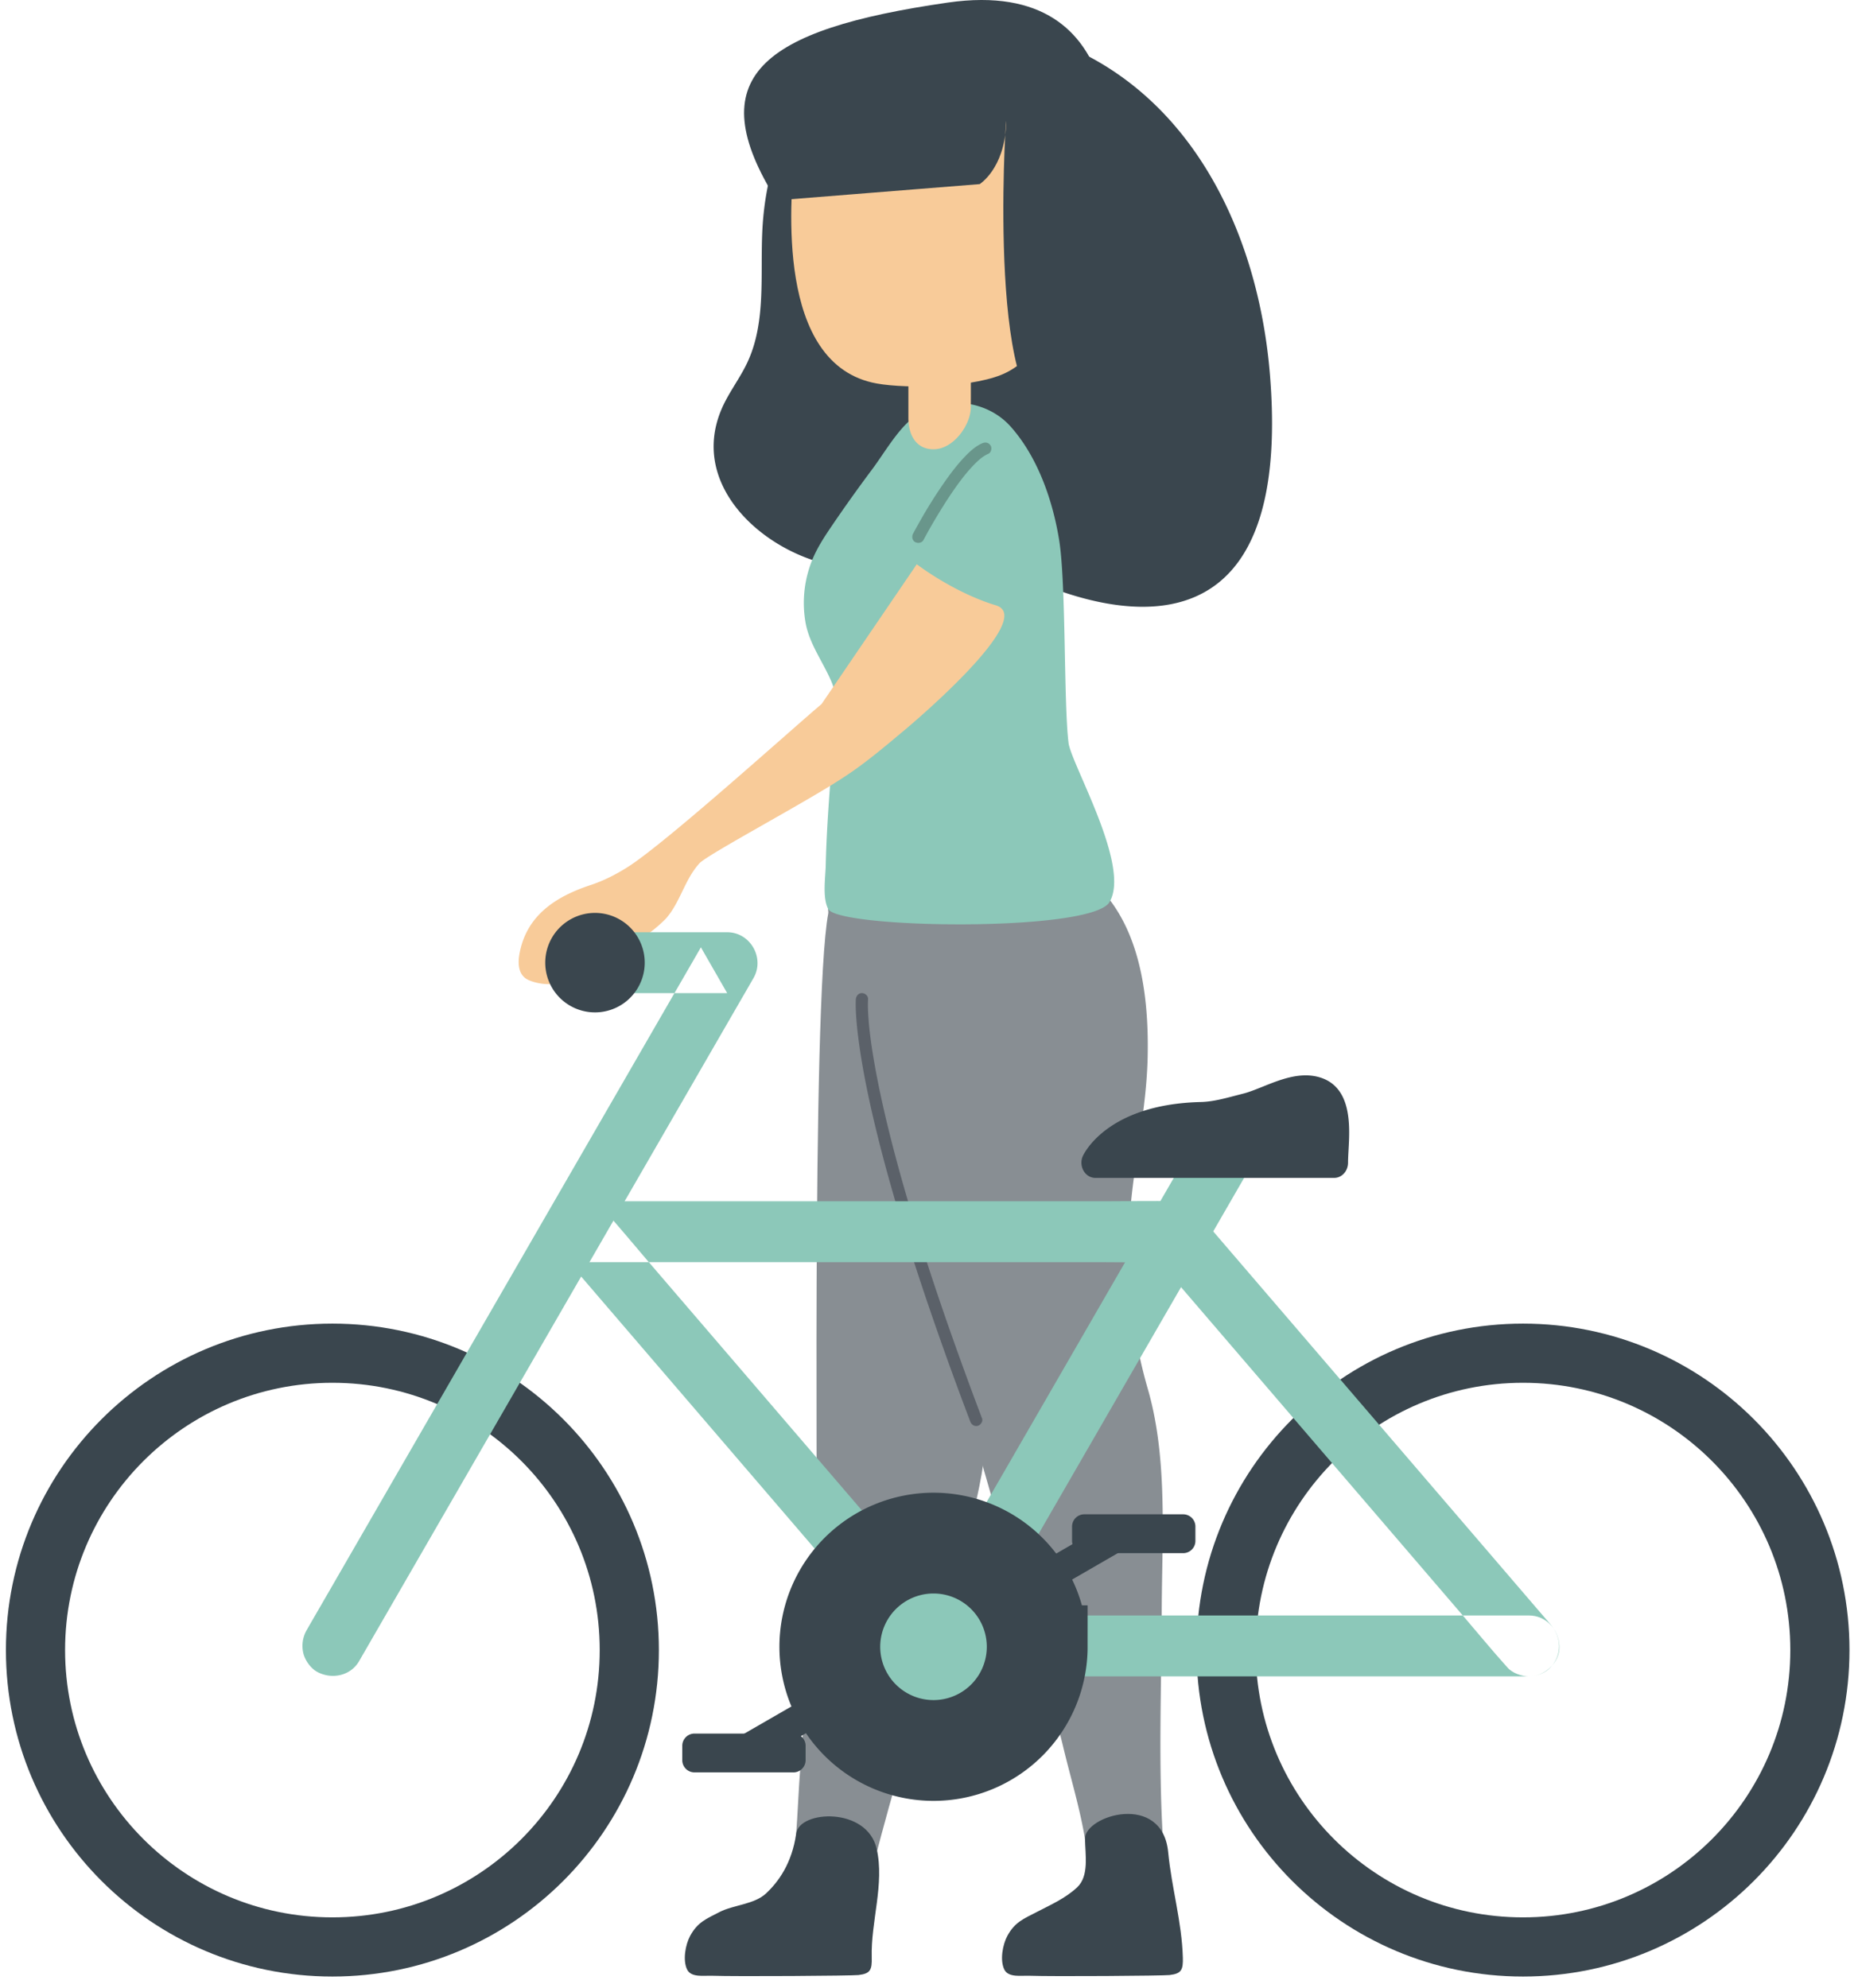 <?xml version="1.0" encoding="UTF-8"?> <svg xmlns="http://www.w3.org/2000/svg" width="157" height="168" viewBox="0 0 157 168"><g fill="none" fill-rule="evenodd"><path fill="#888E93" d="M83.12 123.124c.137-4.919 1.681-9.81 3.52-14.373 1.694-4.203 4.072-8.07 5.55-12.373 1.46-4.25 2.563-9.46.903-13.835-.184-.483-.385-1-.698-1.42-.169-.327-1.406-.683-1.719-.829-5.12-2.386-10.267-4.398-15.941-4.778-1.196-.08-3.647-.133-4.446.748-1.733 1.909-1.194 52.714-1.288 54.206-.404 6.42-.915 12.834-1.4 19.249-.201 2.642-.237 5.367-.62 7.99-.188 2.317 6.002 3.064 6.27 2.012 1.59-6.24 3.3-12.314 5.286-18.434 1.005-3.096 4.503-15.293 4.583-18.163"></path><path fill="#888E93" d="M98.207 126.049c-.105-2.981-.418-5.921-1.217-8.679a41.656 41.656 0 0 1-1.523-14.605c.331-4.52 1.415-8.927 1.51-13.476.094-4.493-.445-9.79-3.36-13.45-.323-.405-.672-.837-1.098-1.14-.26-.26-1.548-.222-1.89-.266-5.604-.71-11.12-1.056-16.64.313-1.163.289-3.629.94-4.005 2.069-.227.682 5.141 14.71 8.16 28.455 2.795 12.722 10.195 36.06 11.689 42.318.615 2.578 1.412 5.184 1.848 7.8.528 2.262 6.65 1.086 6.585.001-.39-6.427-.125-12.89-.1-19.324.013-3.255.158-6.661.04-10.016"></path><path fill="#3A464E" d="M80.097 1.504c1.125.132 2.235.418 3.594.612 14.976 2.13 22.49 15.513 23.624 29.61 2.509 31.2-23.288 15.697-23.288 15.697-.572-.345-3.392.487-4.067.549-2.967.272-5.988.32-8.945-.086-5.976-.82-12.924-6.581-10.04-13.323.586-1.37 1.528-2.559 2.163-3.906 1.63-3.453 1.082-7.477 1.285-11.29.246-4.618 1.722-9.266 4.73-12.779 1.907-2.228 4.462-3.945 7.282-4.777a8.695 8.695 0 0 1 3.662-.307"></path><path fill="#8CC8B9" d="M90.291 62.77c.227 1.816 5.305 10.452 3.45 13.473-1.564 2.547-22.886 2.237-23.757.572-.507-.969-.233-2.667-.21-3.703.057-2.483.229-4.964.42-7.44.199-2.56 1.083-5.658.063-8.067-.717-1.692-1.887-3.21-2.197-5.036a9.66 9.66 0 0 1 .704-5.56c.422-.932.99-1.79 1.567-2.636 1.082-1.59 2.2-3.155 3.352-4.696 1.015-1.357 2.07-3.224 3.369-4.293 2.49-2.05 6.26-1.667 8.336.651 2.29 2.559 3.566 6.242 4.107 9.587.599 3.696.38 13.812.796 17.148"></path><path fill="#F8CB99" d="M78.881 37.966c-1.45 0-2.123-1.187-2.123-2.637v-9.971a2.645 2.645 0 0 1 2.638-2.638 2.645 2.645 0 0 1 2.637 2.638v4.977c0 1.366.01 2.734 0 4.1-.01 1.454-1.45 3.531-3.152 3.531"></path><path fill="#F8CB99" d="M67.057 13.634c.318-6.157 4.331-8.479 9.863-9.713 2.03-.453 4.086-.909 6.165-.838 2.078.07 4.216.725 5.674 2.209 1.524 1.55 2.126 3.825 2.086 6-.069 3.793.87 16.703-5.745 20.156-2.516 1.313-8.408 1.424-10.997.961-8.731-1.562-7.198-15.84-7.046-18.775"></path><path fill="#3A464E" d="M99.798 166.47c-.154.25-.445.362-.966.425-.54.066-9.799.134-11.894.06-.638-.023-1.726.17-2.069-.516-.395-.79-.143-2.124.251-2.852.637-1.175 1.39-1.45 2.463-2.007 1.187-.616 2.435-1.16 3.433-2.094 1.03-.963.685-2.762.665-4.099-.03-1.986 6.537-3.982 7.03 1.13.291 3.028 1.153 5.867 1.239 8.902.014.499-.015.829-.152 1.05M73.51 166.47c-.155.25-.446.362-.966.425-.54.066-10.314.134-12.41.06-.637-.023-1.725.17-2.068-.516-.395-.79-.144-2.124.25-2.852.637-1.175 1.392-1.45 2.464-2.007 1.186-.616 2.949-.646 3.948-1.58 1.03-.962 2.189-2.516 2.552-5.072.28-1.966 5.983-2.262 6.798 1.298.678 2.964-.503 6.158-.417 9.193.014.499-.015.829-.152 1.05M65.63 16.93l17.154-1.372s2.058-1.286 2.23-4.975c.171-3.688-1.823 22.88 3.452 24.488 5.275 1.609 5.125-20.027 5.125-20.027S96.25-2.111 80.097.217C64.26 2.5 59.11 6.552 65.629 16.931"></path><path fill="#F8CB99" d="M53.019 73.281c3.211-2.019 13.882-11.668 16.405-13.79l8.042-11.81s3.087 2.38 6.69 3.473C87.758 52.248 76.5 61.64 76.5 61.64c-1.787 1.49-3.491 2.958-5.474 4.214-3.113 2.03-11.264 6.367-11.928 7.102-1.267 1.402-1.611 3.298-2.84 4.68-.863.863-1.766 1.563-2.889 2.063-.53.237-1.144.329-1.659.57-.528.249-.987.734-1.443 1.114-.617.515-1.243 1.035-1.974 1.37a4.594 4.594 0 0 1-3.322.183c-.231-.076-.46-.174-.646-.333-.535-.458-.56-1.274-.437-1.967.587-3.31 3.105-4.886 6.043-5.856 1.056-.349 2.085-.869 3.087-1.499"></path><path fill="#5B6169" d="M72.32 84.434c-.008.08-.01.16-.011.24-.006.255 0 .51.011.765.02.452.056.903.102 1.354.072.71.167 1.418.274 2.123.138.906.3 1.807.478 2.705.232 1.17.491 2.335.77 3.495.348 1.454.726 2.901 1.126 4.341a173.557 173.557 0 0 0 1.551 5.251c.65 2.085 1.334 4.16 2.042 6.225a302.461 302.461 0 0 0 3.324 9.19c.099.26.347.438.633.36.25-.068.459-.372.36-.633a322.842 322.842 0 0 1-2.747-7.525 247.62 247.62 0 0 1-2.163-6.447c-.582-1.82-1.14-3.648-1.666-5.485a137.716 137.716 0 0 1-1.221-4.542 98.95 98.95 0 0 1-.85-3.688 68.428 68.428 0 0 1-.547-2.908c-.065-.39-.124-.78-.18-1.17-.005-.045-.011-.089-.018-.133l-.008-.061a.668.668 0 0 0 .007.05l-.034-.26a26.936 26.936 0 0 1-.19-1.975c-.017-.298-.029-.597-.027-.896 0-.121.01-.242.012-.362v-.014c.027-.277-.255-.515-.514-.515-.3 0-.488.237-.515.515"></path><path fill="#69968B" d="M78.039 45.624c.397-.757.828-1.498 1.271-2.23.411-.677.838-1.346 1.29-1.997.235-.338.476-.67.727-.997-.07.091.002-.002.03-.038a13.027 13.027 0 0 1 .278-.344c.12-.145.241-.287.367-.427.254-.282.52-.554.811-.8l.107-.087c.102-.082-.072.052.013-.01.065-.047.13-.094.198-.138.123-.08.25-.151.384-.21.248-.107.323-.49.185-.704-.166-.257-.44-.3-.704-.184-.583.253-1.079.723-1.511 1.177-.568.597-1.071 1.255-1.549 1.924a40.506 40.506 0 0 0-2.333 3.72c-.154.273-.307.548-.453.825-.125.239-.069.57.185.705.237.125.57.07.704-.185"></path><path stroke="#3A464E" stroke-width="5" d="M53.175 139.435c0 13.855-11.232 25.087-25.088 25.087C14.232 164.522 3 153.29 3 139.435s11.232-25.087 25.087-25.087c13.856 0 25.088 11.232 25.088 25.087zM153.78 139.435c0 13.855-11.232 25.087-25.087 25.087s-25.087-11.232-25.087-25.087 11.232-25.087 25.087-25.087 25.087 11.232 25.087 25.087z"></path><path fill="#8CC8B9" d="M124.227 136.511H85.398c-2.012 0-4.03-.048-6.041 0h-.082l1.82.754-2.985-3.48-7.17-8.354-8.676-10.11c-2.501-2.915-5.002-5.83-7.504-8.743-1.215-1.418-2.403-2.865-3.65-4.255l-.053-.061-1.82 4.393h43.798c2.012 0 4.03.048 6.042 0h.081l-1.82-.754 2.986 3.479 7.17 8.355 8.676 10.11 7.503 8.744c1.215 1.416 2.398 2.87 3.65 4.254l.053.06c.41.479 1.21.755 1.82.755.63 0 1.385-.28 1.819-.754 1.002-1.092.938-2.546 0-3.64l-3.251-3.788-7.653-8.918-9.028-10.52-7.393-8.615-2.124-2.475c-.681-.794-1.15-1.409-2.437-1.44-1.746-.04-3.498 0-5.245 0H49.238c-1.03 0-1.957.647-2.352 1.582-.421.998-.157 2.007.532 2.811l3.252 3.79 7.652 8.916 9.028 10.52 7.393 8.615 2.125 2.476c.68.794 1.148 1.41 2.436 1.44 1.746.041 3.499 0 5.245 0h44.646c1.346 0 2.636-1.184 2.574-2.574-.063-1.394-1.131-2.573-2.574-2.573h-4.968z"></path><path fill="#8CC8B9" d="M31.24 138.817l2.433-4.213 3.585-6.209 4.372-7.572 4.787-8.292 4.832-8.37 4.52-7.827 3.816-6.611 2.735-4.737c.432-.747.867-1.492 1.294-2.242l.056-.095c.974-1.688-.264-3.872-2.222-3.872H50.19c-.66 0-1.353.287-1.82.754-.446.446-.782 1.178-.753 1.82.062 1.393 1.13 2.572 2.573 2.572H61.448c-.741-1.29-1.482-2.58-2.222-3.872l-.894 1.549-2.433 4.213-3.584 6.21-4.372 7.571-4.787 8.292-4.833 8.37-4.519 7.827a87181.28 87181.28 0 0 0-3.817 6.611c-.911 1.58-1.823 3.158-2.735 4.737-.431.747-.867 1.492-1.294 2.242l-.055.095a2.671 2.671 0 0 0-.26 1.983c.165.597.627 1.244 1.183 1.538 1.228.649 2.802.322 3.52-.923l.895-1.549zM101.68 95.213l-.66 1.141c-.598 1.036-1.196 2.07-1.793 3.107-.882 1.525-1.763 3.052-2.644 4.578l-3.223 5.583-3.53 6.114-3.563 6.17-3.332 5.772-2.814 4.874-2.017 3.493c-.318.551-.638 1.1-.954 1.653l-.04.07a2.671 2.671 0 0 0-.26 1.983c.164.597.626 1.244 1.183 1.538.597.315 1.32.474 1.982.26.637-.207 1.197-.592 1.538-1.183l.66-1.142 1.793-3.106 2.643-4.578 3.223-5.583 3.53-6.114 3.563-6.172 3.332-5.77 2.814-4.875 2.017-3.493c.318-.551.639-1.1.954-1.653l.041-.07c.335-.58.438-1.335.26-1.983-.165-.597-.627-1.244-1.183-1.538-.598-.315-1.32-.473-1.983-.26-.637.207-1.197.592-1.538 1.184"></path><path fill="#3A464E" d="M111.37 90.998c-1.595-.41-3.233.248-4.677.83-.587.235-1.14.458-1.62.58l-.258.066c-1.102.282-2.24.623-3.328.648-8.147.19-10.002 4.597-10.002 4.597-.165.398-.133.86.083 1.227.217.367.588.589.987.589h20.18c.648 0 1.174-.576 1.174-1.287 0-.308.021-.683.043-1.08.114-2.03.305-5.427-2.582-6.17M54.479 81.346a4.203 4.203 0 1 1-8.406 0 4.203 4.203 0 0 1 8.406 0"></path><path stroke="#3A464E" stroke-width="7" d="M88.402 139.157a9.52 9.52 0 0 1-9.521 9.52 9.52 9.52 0 0 1-9.52-9.52 9.52 9.52 0 0 1 9.52-9.52 9.52 9.52 0 0 1 9.52 9.52z"></path><path fill="#3A464E" d="M93.494 128.828l-.843.486-2.293 1.324-3.378 1.951-4.121 2.38c-1.51.87-3.019 1.742-4.528 2.613l-4.57 2.639-4.248 2.452-3.59 2.074-2.597 1.498c-.407.235-.815.467-1.22.705l-.052.03c-.279.16-.505.458-.59.768-.086.308-.048.718.129.992.379.588 1.136.822 1.76.462l.843-.487 2.293-1.324 3.379-1.95 4.12-2.38 4.528-2.614 4.57-2.638 4.248-2.453 3.591-2.073 2.596-1.5c.407-.234.815-.466 1.22-.703l.052-.03c.279-.161.506-.459.591-.77.085-.307.046-.717-.13-.99-.38-.589-1.136-.822-1.76-.462"></path><path fill="#3A464E" d="M67.044 149.771h-8.363c-.566 0-1.029-.463-1.029-1.029v-1.222c0-.566.463-1.03 1.03-1.03h8.362c.566 0 1.03.464 1.03 1.03v1.222c0 .566-.464 1.03-1.03 1.03M99.981 131.244h-8.363c-.566 0-1.029-.463-1.029-1.029v-1.222c0-.566.463-1.03 1.03-1.03h8.362c.566 0 1.03.464 1.03 1.03v1.222c0 .566-.464 1.03-1.03 1.03M86.215 139.157a7.334 7.334 0 1 1-14.668 0 7.334 7.334 0 0 1 14.668 0"></path><path fill="#8CC8B9" d="M83.384 139.157a4.503 4.503 0 1 1-9.006 0 4.503 4.503 0 0 1 9.006 0"></path></g></svg> 